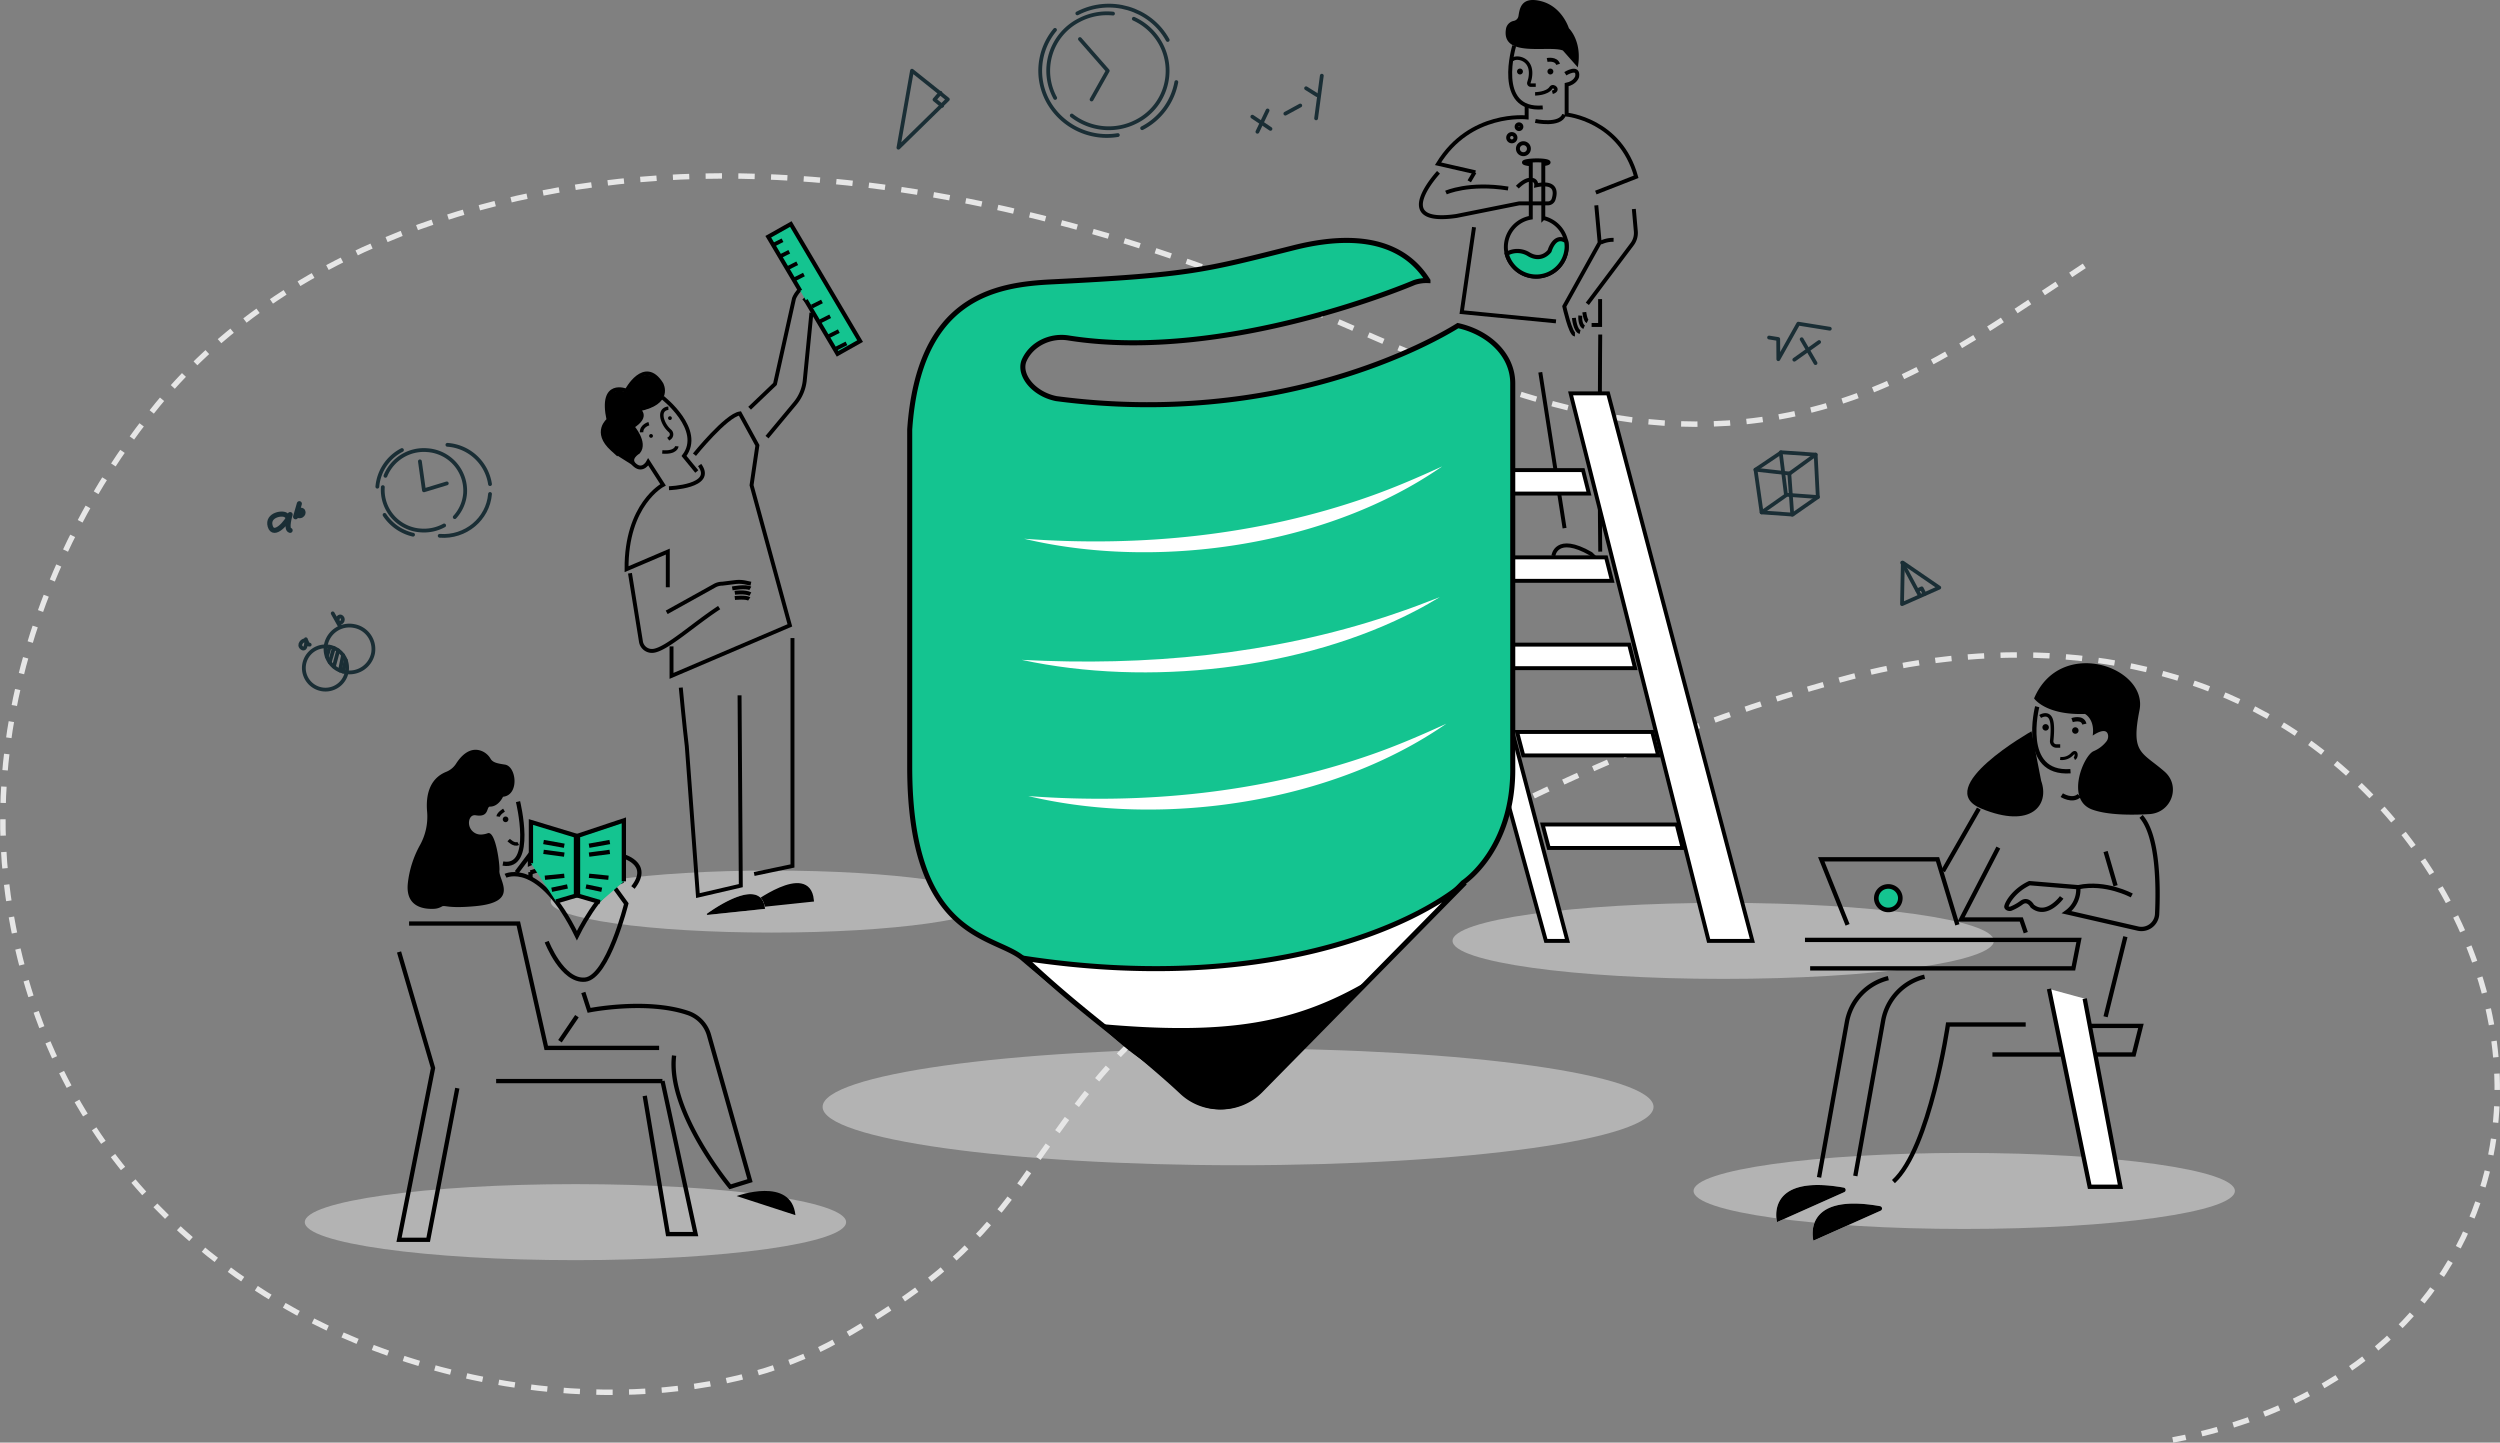 <?xml version="1.0" encoding="UTF-8"?> <svg xmlns="http://www.w3.org/2000/svg" xmlns:xlink="http://www.w3.org/1999/xlink" width="1150.924" height="664.132" viewBox="0 0 1150.924 664.132"><rect x="0" y="0" width="1150.924" height="664.132" fill="#808080" stroke="none"/><defs><clipPath id="clip-path"><rect id="Rectangle_2627" data-name="Rectangle 2627" width="382.529" height="53.727" fill="none"></rect></clipPath><clipPath id="clip-path-2"><rect id="Rectangle_2628" data-name="Rectangle 2628" width="203.359" height="28.562" fill="none"></rect></clipPath><clipPath id="clip-path-3"><rect id="Rectangle_2629" data-name="Rectangle 2629" width="249.199" height="35" fill="none"></rect></clipPath><clipPath id="clip-path-4"><rect id="Rectangle_2630" data-name="Rectangle 2630" width="249.198" height="35" fill="none"></rect></clipPath><clipPath id="clip-path-5"><rect id="Rectangle_2631" data-name="Rectangle 2631" width="249.196" height="35" fill="none"></rect></clipPath></defs><g id="Group_461" data-name="Group 461" transform="translate(-1.762 -0.689)"><g id="Group_475" data-name="Group 475" transform="translate(0.966 0.689)"><g id="Group_457" data-name="Group 457" transform="translate(2.11 80.998)"><g id="Group_477" data-name="Group 477" transform="translate(0 0)"><g id="Group_440" data-name="Group 440"><g id="Group_439" data-name="Group 439"><g id="Group_478" data-name="Group 478"><path id="Path_1203" data-name="Path 1203" d="M962.372,155.1c-46.591,30.616-85.247,59.775-140.821,69.585-83.686,14.773-152.4-23.025-225.224-53.532-78.305-32.8-165.817-55.817-251.934-57.378-100.151-1.815-206.4,29.057-268.922,105.093C25.237,279.964-4.817,364.08,6.525,444.977,36.407,658.1,279.85,711.912,389.38,649.063c35.139-20.163,59.088-37.555,83.991-72.483,21.464-30.1,40.693-59.95,70.521-80.626,31.977-22.165,64.735-43.022,98.382-62.094,66-37.407,135.462-68.071,207.709-88.169,65.754-18.292,140.943-16.77,202.143,19.778,69.4,41.447,121.391,133.406,91.95,219.256-22.527,65.69-80.255,99.589-140.972,110.877" transform="translate(-4.137 -113.702)" fill="none" stroke="#e6e6e6" stroke-width="2.511" stroke-dasharray="7.532 7.532"></path></g></g></g><g id="Group_443" data-name="Group 443" transform="translate(377.394 401.714)" opacity="0.5"><g id="Group_442" data-name="Group 442"><g id="Group_441" data-name="Group 441" clip-path="url(#clip-path)"><path id="Path_1204" data-name="Path 1204" d="M484.193,699.987c0,14.836,85.633,26.863,191.266,26.863s191.265-12.027,191.265-26.863-85.633-26.863-191.265-26.863-191.266,12.026-191.266,26.863" transform="translate(-484.193 -673.124)" fill="#e6e6e6"></path></g></g></g><g id="Group_446" data-name="Group 446" transform="translate(252.191 319.769)" opacity="0.5"><g id="Group_445" data-name="Group 445"><g id="Group_444" data-name="Group 444" clip-path="url(#clip-path-2)"><path id="Path_1205" data-name="Path 1205" d="M329.085,573.291c0,7.887,45.524,14.281,101.679,14.281s101.68-6.394,101.68-14.281S486.92,559.01,430.764,559.01,329.085,565.4,329.085,573.291" transform="translate(-329.085 -559.009)" fill="#e6e6e6"></path></g></g></g><g id="Group_449" data-name="Group 449" transform="translate(139.007 464.142)" opacity="0.5"><g id="Group_448" data-name="Group 448"><g id="Group_447" data-name="Group 447" clip-path="url(#clip-path-3)"><path id="Path_1206" data-name="Path 1206" d="M193.036,777.561c0,9.665,55.785,17.5,124.6,17.5s124.6-7.835,124.6-17.5-55.785-17.5-124.6-17.5-124.6,7.835-124.6,17.5" transform="translate(-193.036 -760.061)" fill="#e6e6e6"></path></g></g></g><g id="Group_452" data-name="Group 452" transform="translate(778.358 449.773)" opacity="0.5"><g id="Group_451" data-name="Group 451"><g id="Group_450" data-name="Group 450" clip-path="url(#clip-path-4)"><path id="Path_1207" data-name="Path 1207" d="M995.319,757.551c0,9.665,55.786,17.5,124.6,17.5s124.6-7.835,124.6-17.5-55.785-17.5-124.6-17.5-124.6,7.835-124.6,17.5" transform="translate(-995.319 -740.051)" fill="#e6e6e6"></path></g></g></g><g id="Group_455" data-name="Group 455" transform="translate(667.396 334.651)" opacity="0.5"><g id="Group_454" data-name="Group 454"><g id="Group_453" data-name="Group 453" clip-path="url(#clip-path-5)"><path id="Path_1208" data-name="Path 1208" d="M861.682,597.233c0,9.665,55.785,17.5,124.6,17.5s124.6-7.835,124.6-17.5-55.785-17.5-124.6-17.5-124.6,7.835-124.6,17.5" transform="translate(-861.682 -579.733)" fill="#e6e6e6"></path></g></g></g></g></g><path id="Path_1209" data-name="Path 1209" d="M891.652,430.8l.393,1.422h-.393Z" transform="translate(-207.301 -122.099)" fill="none" stroke="#000" stroke-width="0.699"></path><path id="Path_1210" data-name="Path 1210" d="M975.187,302.289l.093.344v-.344Z" transform="translate(-226.639 -85.869)" fill="#fff"></path><path id="Path_1211" data-name="Path 1211" d="M975.28,302.289v.344l-.093-.344Z" transform="translate(-226.639 -85.869)" fill="none" stroke="#000" stroke-width="0.904"></path><path id="Path_1212" data-name="Path 1212" d="M988.647,364.991l-.672-2.557Z" transform="translate(-229.581 -102.825)" fill="#fff"></path><line id="Line_40" data-name="Line 40" x1="0.672" y1="2.558" transform="translate(758.394 259.609)" fill="none" stroke="#000" stroke-width="0.904"></line><g id="Group_459" data-name="Group 459"><g id="Group_476" data-name="Group 476"><path id="Path_1213" data-name="Path 1213" d="M930.712,143.548a14.053,14.053,0,0,1-27.637,3.2,13.28,13.28,0,0,1-.386-3.2A13.774,13.774,0,0,1,914.167,130.1V105.51c-1.856-.155-3.13-.477-3.13-.846,0-.522,2.876-.945,6.005-.945s5.324.423,5.324.945c0,.322-.965.606-2.436.775v24.8a13.84,13.84,0,0,1,10.524,10.713A13.091,13.091,0,0,1,930.712,143.548Z" transform="translate(-208.647 -29.889)" fill="none" stroke="#000" stroke-width="1.808"></path><path id="Path_1214" data-name="Path 1214" d="M907.632,30.224s-9.178,30.2,13.112,28.4" transform="translate(-209.728 -9.17)" fill="none" stroke="#000" stroke-width="1.808"></path><path id="Path_1215" data-name="Path 1215" d="M902.476,68.951v5.18s-26.042-2.824-40.794,21.352l17.193,3.935" transform="translate(-198.855 -20.088)" fill="none" stroke="#000" stroke-width="1.808"></path><path id="Path_1216" data-name="Path 1216" d="M858.769,111.379s-22.924,24.648,8.279,20.091l28.868-5.8H909.16a2.69,2.69,0,0,0,2.571-1.833c.977-3,1.577-8.437-7.963-6.453,0,0,.377-3.073-3.334-2.526-2.6.383-5.368,3.355-5.368,3.355" transform="translate(-195.727 -32.049)" fill="none" stroke="#000" stroke-width="1.808"></path><path id="Path_1217" data-name="Path 1217" d="M866.874,123.26s10.533-4.763,28.615-1.863" transform="translate(-200.391 -34.609)" fill="none" stroke="#000" stroke-width="1.808"></path><line id="Line_41" data-name="Line 41" y1="4.143" x2="2.441" transform="translate(677.196 79.33)" fill="none" stroke="#000" stroke-width="1.808"></line><path id="Path_1218" data-name="Path 1218" d="M938.081,47.627s6.3-3.943,5.435,1.344c0,0-.774,2.836-4.833,3.684v13.77s24.716,2.318,31.985,28.653l-18.556,7.25" transform="translate(-216.651 -13.678)" fill="none" stroke="#000" stroke-width="1.808"></path><path id="Path_1219" data-name="Path 1219" d="M928.633,24.151c-6.543-2.527-28.64,3.646-26.171-10.108a4.523,4.523,0,0,1,3.5-3.511,2.691,2.691,0,0,0,2.22-2.247c.525-3.071,1.049-9.34,10.62-6.781s12.588,12.411,12.588,12.411,6.321,6,4.092,17.977" transform="translate(-208.33 -0.905)"></path><path id="Path_1220" data-name="Path 1220" d="M928.255,39.307s4.155-.842,5.028,2.015" transform="translate(-215.2 -11.698)" fill="none" stroke="#000" stroke-width="1.808"></path><path id="Path_1221" data-name="Path 1221" d="M906.983,39.457c0-2.431,10.407-2.233,8.3,8.207l-.513,1.784a.919.919,0,0,0,.9,1.161h2.262" transform="translate(-210.124 -11.413)" fill="none" stroke="#000" stroke-width="1.598"></path><path id="Path_1222" data-name="Path 1222" d="M929.078,46.355a.954.954,0,1,0,.954-.931.943.943,0,0,0-.954.931" transform="translate(-215.479 -13.455)"></path><path id="Path_1223" data-name="Path 1223" d="M929.078,46.355a.954.954,0,1,0,.954-.931A.943.943,0,0,0,929.078,46.355Z" transform="translate(-215.479 -13.455)" fill="none" stroke="#000" stroke-width="0.799"></path><path id="Path_1224" data-name="Path 1224" d="M910.872,46.355a.954.954,0,1,0,.954-.931.943.943,0,0,0-.954.931" transform="translate(-211.276 -13.455)"></path><path id="Path_1225" data-name="Path 1225" d="M910.872,46.355a.954.954,0,1,0,.954-.931A.943.943,0,0,0,910.872,46.355Z" transform="translate(-211.276 -13.455)" fill="none" stroke="#000" stroke-width="0.799"></path><path id="Path_1226" data-name="Path 1226" d="M920.877,59.792s5.5,0,7.313-2.8c1.01-1.562,4.184,1.1.631,2.084" transform="translate(-213.368 -16.582)" fill="none" stroke="#000" stroke-width="1.598"></path><path id="Path_1227" data-name="Path 1227" d="M952.815,132.528l1.56,17.2-16.294,29.325s2.887,12.971,4.909,12.971" transform="translate(-217.139 -38.011)" fill="none" stroke="#000" stroke-width="1.808"></path><path id="Path_1228" data-name="Path 1228" d="M944.348,204.719s.543,5.961,2.851,6.491" transform="translate(-218.977 -58.363)" fill="none" stroke="#000" stroke-width="1.808"></path><path id="Path_1229" data-name="Path 1229" d="M948.211,203.243s-.407,4.372,1.765,5.3" transform="translate(-219.893 -57.947)" fill="none" stroke="#000" stroke-width="1.808"></path><path id="Path_1230" data-name="Path 1230" d="M950.62,201.03s.407,3.709,1.493,4.239" transform="translate(-220.465 -57.323)" fill="none" stroke="#000" stroke-width="1.808"></path><path id="Path_1231" data-name="Path 1231" d="M973.045,134.9l.911,10.272a8.648,8.648,0,0,1-1.713,5.965l-20.608,27.418" transform="translate(-220.08 -38.679)" fill="none" stroke="#000" stroke-width="1.808"></path><path id="Path_1232" data-name="Path 1232" d="M960.222,155.966a13.346,13.346,0,0,1,5.968-1.313" transform="translate(-222.55 -44.248)" fill="none" stroke="#000" stroke-width="1.808"></path><path id="Path_1233" data-name="Path 1233" d="M930.85,157.786a14.053,14.053,0,0,1-27.637,3.2,9.878,9.878,0,0,1,10.232.251c5.927,3.491,9.5-1.554,9.5-1.554s2.322-8.208,7.644-4.49a13.1,13.1,0,0,1,.257,2.6" transform="translate(-208.779 -44.127)" fill="#14c490"></path><path id="Path_1234" data-name="Path 1234" d="M930.85,157.786a14.053,14.053,0,0,1-27.637,3.2,9.878,9.878,0,0,1,10.232.251c5.927,3.491,9.5-1.554,9.5-1.554s2.322-8.208,7.644-4.49A13.1,13.1,0,0,1,930.85,157.786Z" transform="translate(-208.779 -44.127)" fill="none" stroke="#000" stroke-width="1.928"></path><path id="Path_1235" data-name="Path 1235" d="M910.763,95.189a2.528,2.528,0,1,0,2.528-2.467A2.5,2.5,0,0,0,910.763,95.189Z" transform="translate(-211.163 -26.789)" fill="none" stroke="#000" stroke-width="1.808"></path><path id="Path_1236" data-name="Path 1236" d="M904.992,88.485a1.679,1.679,0,1,0,1.679-1.638A1.658,1.658,0,0,0,904.992,88.485Z" transform="translate(-209.878 -25.133)" fill="none" stroke="#000" stroke-width="1.808"></path><path id="Path_1237" data-name="Path 1237" d="M910.084,81.675a1.1,1.1,0,1,0,1.1-1.07A1.083,1.083,0,0,0,910.084,81.675Z" transform="translate(-211.086 -23.373)" fill="none" stroke="#000" stroke-width="1.808"></path><path id="Path_1238" data-name="Path 1238" d="M920.877,77.309s11.4,2.446,13.261-2.948" transform="translate(-213.262 -21.613)" fill="none" stroke="#000" stroke-width="1.808"></path><line id="Line_42" data-name="Line 42" x1="11.174" y1="71.754" transform="translate(709.897 171.387)" fill="#fff"></line><line id="Line_43" data-name="Line 43" x1="11.174" y1="71.754" transform="translate(709.897 171.387)" fill="none" stroke="#000" stroke-width="1.808"></line><path id="Path_1239" data-name="Path 1239" d="M919.131,189.91l-43.378-4.239,5.649-39.121" transform="translate(-202.011 -41.964)" fill="none" stroke="#000" stroke-width="1.808"></path><path id="Path_1240" data-name="Path 1240" d="M958.819,192.653v11.91h-3.91" transform="translate(-221.384 -54.961)" fill="none" stroke="#000" stroke-width="1.808"></path><path id="Path_1241" data-name="Path 1241" d="M960.141,215.381s-.508,57.109,0,99.94" transform="translate(-222.648 -61.368)" fill="none" stroke="#000" stroke-width="1.808"></path><path id="Path_1242" data-name="Path 1242" d="M931.45,355.352s1.19-10.129,17.263-.936l1.955,1.886H931.45" transform="translate(-215.525 -99.477)" fill="none" stroke="#000" stroke-width="1.808"></path><path id="Path_1243" data-name="Path 1243" d="M914.017,505.15H904.1l-23.418-85.37-.392-1.422L869.649,379.6l-1.111-4.057L847.6,299.224,834.947,253.1h12.634l9.307,35.323,2.848,10.8,7.75,29.383,2.848,10.8,7.737,29.376,2.854,10.809,7.744,29.376,2.847,10.809,8.376,31.785,2.847,10.8Z" transform="translate(-191.622 -72.001)" fill="#fff"></path><path id="Path_1244" data-name="Path 1244" d="M914.017,505.15H904.1l-23.418-85.37-.392-1.422L869.649,379.6l-1.111-4.057L847.6,299.224,834.947,253.1h12.634l9.307,35.323,2.848,10.8,7.75,29.383,2.848,10.8,7.737,29.376,2.854,10.809,7.744,29.376,2.847,10.809,8.376,31.785,2.847,10.8Z" transform="translate(-191.622 -72.001)" fill="none" stroke="#000" stroke-width="1.808"></path><path id="Path_1245" data-name="Path 1245" d="M945.036,369.054H882.014l-2.848-10.8h63.148Z" transform="translate(-202.125 -101.645)" fill="#fff"></path><path id="Path_1246" data-name="Path 1246" d="M945.036,369.054H882.014l-2.848-10.8h63.148Z" transform="translate(-202.125 -101.645)" fill="none" stroke="#000" stroke-width="1.808"></path><path id="Path_1247" data-name="Path 1247" d="M958.967,425.013H896.4L893.55,414.2h62.689Z" transform="translate(-205.43 -117.419)" fill="#fff"></path><path id="Path_1248" data-name="Path 1248" d="M958.967,425.013H896.4L893.55,414.2h62.689Z" transform="translate(-205.43 -117.419)" fill="none" stroke="#000" stroke-width="1.808"></path><path id="Path_1249" data-name="Path 1249" d="M972.9,480.975H910.8l-2.847-10.809h62.224Z" transform="translate(-208.74 -133.195)" fill="#fff"></path><path id="Path_1250" data-name="Path 1250" d="M972.9,480.975H910.8l-2.847-10.809h62.224Z" transform="translate(-208.74 -133.195)" fill="none" stroke="#000" stroke-width="1.808"></path><path id="Path_1251" data-name="Path 1251" d="M987.669,540.284H926.05l-2.847-10.8h61.738Z" transform="translate(-212.245 -149.917)" fill="#fff"></path><path id="Path_1252" data-name="Path 1252" d="M987.669,540.284H926.05l-2.847-10.8h61.738Z" transform="translate(-212.245 -149.917)" fill="none" stroke="#000" stroke-width="1.808"></path><path id="Path_1253" data-name="Path 1253" d="M1022.785,505.15h-20.132l-10.784-42.782-2.728-10.8-8.01-31.785L978.4,408.971,971,379.6l-2.728-10.809-7.4-29.376-2.721-10.8-7.412-29.383-2.721-10.8L939.106,253.1H956.35l9.307,35.323.094.344,10.5,39.842.672,2.558,20.511,77.806,1,3.8,10.226,38.8,2.408,9.134Z" transform="translate(-215.25 -72.001)" fill="#fff"></path><path id="Path_1254" data-name="Path 1254" d="M1022.785,505.15h-20.132l-10.784-42.782-2.728-10.8-8.01-31.785L978.4,408.971,971,379.6l-2.728-10.809-7.4-29.376-2.721-10.8-7.412-29.383-2.721-10.8L939.106,253.1H956.35l9.307,35.323.094.344,10.5,39.842.672,2.558,20.511,77.806,1,3.8,10.226,38.8,2.408,9.134Z" transform="translate(-215.25 -72.001)" fill="none" stroke="#000" stroke-width="1.808"></path><path id="Path_1255" data-name="Path 1255" d="M931.1,313.092H867.612l-2.848-10.8h63.614Z" transform="translate(-198.816 -85.869)" fill="#fff"></path><path id="Path_1256" data-name="Path 1256" d="M931.1,313.092H867.612l-2.848-10.8h63.614Z" transform="translate(-198.816 -85.869)" fill="none" stroke="#000" stroke-width="1.808"></path><path id="Path_1257" data-name="Path 1257" d="M816.514,220.869V397.339c.531,38.222-22.861,53.384-22.861,53.384l-4.09,4.174-24.5,24.9-65.625,66.677a25.243,25.243,0,0,1-35.114.684c-17.112-16.13-54.279-45.2-73.342-61.582-12.988-11.172-52.089-8.333-52.089-88.234V242.127c4.192-61.032,39.323-66.727,65.47-68.012,63.589-3.139,70.417-5.427,111.468-15.747,37.287-9.367,53.852,2.706,61.637,15.162a17.407,17.407,0,0,0-6.3.9s-86.365,37.087-159.279,25.5c-8.265-1.3-16.753,2.706-20.209,10.137a7.645,7.645,0,0,0-.7,3.256c0,5.978,6.382,12.741,15.384,14.544,103.34,13.642,173.6-26.6,184.9-33.614,13.57,2.956,25.257,13.025,25.257,26.617" transform="translate(-119.295 -44.356)" fill="#14c490"></path><path id="Path_1258" data-name="Path 1258" d="M816.514,220.869V397.339c.531,38.222-22.861,53.384-22.861,53.384l-4.09,4.174-24.5,24.9-65.625,66.677a25.243,25.243,0,0,1-35.114.684c-17.112-16.13-54.279-45.2-73.342-61.582-12.988-11.172-52.089-8.333-52.089-88.234V242.127c4.192-61.032,39.323-66.727,65.47-68.012,63.589-3.139,70.417-5.427,111.468-15.747,37.287-9.367,53.852,2.706,61.637,15.162a17.407,17.407,0,0,0-6.3.9s-86.365,37.087-159.279,25.5c-8.265-1.3-16.753,2.706-20.209,10.137a7.645,7.645,0,0,0-.7,3.256c0,5.978,6.382,12.741,15.384,14.544,103.34,13.642,173.6-26.6,184.9-33.614C804.827,197.208,816.514,207.278,816.514,220.869Z" transform="translate(-119.295 -44.356)" fill="none" stroke="#000" stroke-width="2.325"></path><path id="Path_1259" data-name="Path 1259" d="M812.338,566.812l-28.585,29.065-65.628,66.685a25.242,25.242,0,0,1-35.118.681c-17.112-16.126-44.505-34.267-73.341-61.59,110.289,16.762,179.4-14.935,202.672-34.841" transform="translate(-137.136 -160.441)" fill="#fff"></path><path id="Path_1260" data-name="Path 1260" d="M812.338,566.812l-28.585,29.065-65.628,66.685a25.242,25.242,0,0,1-35.118.681c-17.112-16.126-44.505-34.267-73.341-61.59C719.955,618.414,789.062,586.717,812.338,566.812Z" transform="translate(-137.136 -160.441)" fill="none" stroke="#000" stroke-width="2.325"></path><path id="Path_1261" data-name="Path 1261" d="M780.14,629.85l-49.683,50.483a25.242,25.242,0,0,1-35.118.681c-17.112-16.126-16.376-10.089-38.987-31.472,59.892,5.508,90.873-.526,123.788-19.691" transform="translate(-149.754 -178.213)"></path><path id="Path_1262" data-name="Path 1262" d="M612.112,498.189c53.32,3.985,107.758-1.492,158.192-19.164,11.717-4.085,23-8.957,34.3-14.146a192.269,192.269,0,0,1-21.338,12.779c-49.792,25.779-116.415,33.577-171.152,20.53" transform="translate(-137.967 -131.705)" fill="#fff"></path><path id="Path_1263" data-name="Path 1263" d="M608.244,412.6c57.06,3.016,115.157-2.306,169.377-20.437,5.813-1.911,11.645-4,17.343-6.241,1.92-.732,3.831-1.489,5.769-2.2-3.47,2.048-7.131,4.232-10.737,6.067-52.219,27.4-124.047,35.323-181.753,22.813" transform="translate(-137.101 -108.826)" fill="#fff"></path><path id="Path_1264" data-name="Path 1264" d="M609.671,333.219c53.32,3.985,107.758-1.492,158.192-19.164,11.717-4.086,23-8.957,34.3-14.146a192.274,192.274,0,0,1-21.337,12.779c-49.792,25.779-116.415,33.577-171.152,20.53" transform="translate(-137.42 -85.198)" fill="#fff"></path><path id="Path_1265" data-name="Path 1265" d="M1076.678,603.484h126.153l-2.579,13.107H1079.059" transform="translate(-244.928 -170.78)" fill="none" stroke="#000" stroke-width="1.989"></path><path id="Path_1266" data-name="Path 1266" d="M1152.316,581.978l-9.134-30.178h-53.527l12.116,30.178" transform="translate(-250.404 -156.21)" fill="none" stroke="#000" stroke-width="1.989"></path><path id="Path_1267" data-name="Path 1267" d="M1124.938,574.613a5.541,5.541,0,1,0,5.539-5.405,5.473,5.473,0,0,0-5.539,5.405" transform="translate(-260.38 -161.117)" fill="#14c490"></path><path id="Path_1666" data-name="Path 1666" d="M5.511,0a5.527,5.527,0,0,1,5.557,5.43,5.417,5.417,0,0,1-5.511,5.384A5.527,5.527,0,0,1,0,5.384,5.417,5.417,0,0,1,5.511,0Z" transform="translate(863.788 409.046) rotate(-9.217)" fill="none" stroke="#000" stroke-width="2.121"></path><path id="Path_1268" data-name="Path 1268" d="M1209.813,453.967s-8.044,31.369,15.33,29.7" transform="translate(-271.151 -128.629)" fill="none" stroke="#000" stroke-width="1.989"></path><path id="Path_1269" data-name="Path 1269" d="M1208.341,442.3s5.211,7.8,23.427,7.154c0,0,4.665,2.385,3.555,9.972,0,0,6.24-4.5,7.061-.3a3.783,3.783,0,0,1-.8,3.057,14.719,14.719,0,0,1-5.82,4.4c-4.666,1.952-13.107,22.329-.667,26.882,7.08,2.591,18.116,2.584,26.313,2.1,10.143-.6,14.593-12.785,7.1-19.479q-.152-.137-.308-.271c-10.441-9.012-15.328-8.144-11.33-28.089S1220.458,413.684,1208.341,442.3Z" transform="translate(-271.116 -120.772)"></path><path id="Path_1270" data-name="Path 1270" d="M1207.38,470.084s-46.218,26.063-23.113,35.6,31.546-1.734,27.547-12.79" transform="translate(-271.331 -133.431)"></path><path id="Path_1271" data-name="Path 1271" d="M1212.129,459.952s3.6-2.291,5.009,1.222c.943,2.352.624,7.1.309,9.984a2.178,2.178,0,0,0,2.2,2.389h1.72" transform="translate(-272.116 -130.109)" fill="none" stroke="#000" stroke-width="1.598"></path><path id="Path_1272" data-name="Path 1272" d="M1232.126,462.422s4.853-1.68,5.636,1.833" transform="translate(-277.398 -130.899)" fill="none" stroke="#000" stroke-width="1.989"></path><path id="Path_1273" data-name="Path 1273" d="M1213.554,466.6a1.488,1.488,0,1,0,1.487-1.451,1.47,1.47,0,0,0-1.487,1.451" transform="translate(-272.493 -131.782)"></path><path id="Path_1274" data-name="Path 1274" d="M1232.126,468.625a1.488,1.488,0,1,0,1.487-1.451,1.47,1.47,0,0,0-1.487,1.451" transform="translate(-277.398 -132.352)"></path><path id="Path_1275" data-name="Path 1275" d="M1224.68,486.08a6.576,6.576,0,0,0,5.448-1.924c2.142-2.4,2.437,1.33,1.057,1.963" transform="translate(-275.431 -136.915)" fill="none" stroke="#000" stroke-width="1.414"></path><path id="Path_1276" data-name="Path 1276" d="M1225.67,510.682s4.847,3.1,8.029.205" transform="translate(-275.693 -144.618)" fill="none" stroke="#000" stroke-width="1.989"></path><line id="Line_44" data-name="Line 44" x1="16.487" y2="28.797" transform="translate(895.302 372.255)" fill="none" stroke="#000" stroke-width="1.989"></line><path id="Path_1277" data-name="Path 1277" d="M1191.951,544.286l-17.145,33.1h27.7l2.077,6.081" transform="translate(-271.183 -154.091)" fill="none" stroke="#000" stroke-width="1.989"></path><path id="Path_1278" data-name="Path 1278" d="M1216.473,561.6s-6.9,9.487-13.537,3.99c0,0-1.908-3.724-4.906-1.6a22.329,22.329,0,0,1-5.088,2.836c-.854.195-2.111-.32-1.908-1.153.542-2.223,4.016-7.565,10.63-10.638L1224.1,556.9a13.013,13.013,0,0,1-5.334,11.528l32.708,7.5a7.238,7.238,0,0,0,8.927-6.569c.6-12.69.52-36.089-7.378-45.051" transform="translate(-266.539 -148.457)" fill="none" stroke="#000" stroke-width="1.989"></path><path id="Path_1279" data-name="Path 1279" d="M1260.609,573.242s-11.958-6.512-24.627-3.807" transform="translate(-278.416 -160.995)" fill="none" stroke="#000" stroke-width="1.989"></path><line id="Line_45" data-name="Line 45" x2="4.596" y2="15.767" transform="translate(970.138 392.014)" fill="none" stroke="#000" stroke-width="1.989"></line><line id="Line_46" data-name="Line 46" x1="9.122" y2="36.882" transform="translate(970.138 431.208)" fill="none" stroke="#000" stroke-width="1.989"></line><path id="Path_1280" data-name="Path 1280" d="M1193.717,657.722h-35.795s-8.243,57.015-25.1,72.321" transform="translate(-260.353 -186.07)" fill="none" stroke="#000" stroke-width="1.989"></path><path id="Path_1281" data-name="Path 1281" d="M1226.653,658.628h23.992l-3.286,13.15h-65.076" transform="translate(-264.233 -186.326)" fill="none" stroke="#000" stroke-width="1.989"></path><path id="Path_1282" data-name="Path 1282" d="M1217.673,634.9l18.734,91.084h14.133l-16.433-86.594" transform="translate(-273.581 -179.636)" fill="#fff"></path><path id="Path_1283" data-name="Path 1283" d="M1217.673,634.9l18.734,91.084h14.133l-16.433-86.594" transform="translate(-273.581 -179.636)" fill="none" stroke="#000" stroke-width="1.989"></path><path id="Path_1284" data-name="Path 1284" d="M1116.985,773.717c-36.675-6.519-30.7,15.9-30.7,15.9l30.974-13.816a1.1,1.1,0,0,0-.272-2.089" transform="translate(-250.662 -218.436)" fill="#fff"></path><path id="Path_1285" data-name="Path 1285" d="M1116.985,773.717c-36.675-6.519-30.7,15.9-30.7,15.9l30.974-13.816A1.1,1.1,0,0,0,1116.985,773.717Z" transform="translate(-250.662 -218.436)"></path><path id="Path_1286" data-name="Path 1286" d="M1095.247,761.815c-36.675-6.519-30.7,15.9-30.7,15.9l30.974-13.816a1.1,1.1,0,0,0-.272-2.089" transform="translate(-245.664 -215.08)" fill="#fff"></path><path id="Path_1287" data-name="Path 1287" d="M1095.247,761.815c-36.675-6.519-30.7,15.9-30.7,15.9l30.974-13.816A1.1,1.1,0,0,0,1095.247,761.815Z" transform="translate(-245.664 -215.08)"></path><path id="Path_1288" data-name="Path 1288" d="M1143.355,627.082h0a25.449,25.449,0,0,0-19.056,20.072l-12.844,71.651" transform="translate(-256.536 -177.432)" fill="none" stroke="#000" stroke-width="1.989"></path><path id="Path_1289" data-name="Path 1289" d="M1121.68,628h0a25.451,25.451,0,0,0-19.056,20.072l-12.843,71.651" transform="translate(-251.552 -177.691)" fill="none" stroke="#000" stroke-width="1.989"></path><path id="Path_1290" data-name="Path 1290" d="M245.926,592.99h50.293l12.853,57.257h51.969" transform="translate(-56.807 -167.821)" fill="none" stroke="#000" stroke-width="1.977"></path><path id="Path_1291" data-name="Path 1291" d="M252,611.215l15.647,53.439L252,743.723h13.411l13.411-69.8" transform="translate(-67.494 -172.959)" fill="none" stroke="#000" stroke-width="1.977"></path><line id="Line_47" data-name="Line 47" x1="76.557" transform="translate(229.201 497.694)" fill="none" stroke="#000" stroke-width="1.977"></line><path id="Path_1292" data-name="Path 1292" d="M268.1,488.01c2.125-3.348,6.365-8.2,12.079-5.738A8.426,8.426,0,0,1,284,485.729c1.062,1.756,3.031,2.138,6.616,2.69,5.364.827,6.682,14.062-.9,14.8,0,0-2.011,4.573-5.98,4.54-1.835-.016-.146,5.066-6.552,4-1.812-.3-2.688,1.012-3.016,2.329a5.417,5.417,0,0,0,5.908,6.5,9.778,9.778,0,0,0,2.583-.565c3.671-1.377,5.686,14.564,5.412,17.162-.472,4.464,9.5,14.455-10.887,16.384-13.166,1.245-14.2-.635-15.6.173a7.787,7.787,0,0,1-3.42,1.059c-4.631.272-13.364-.639-12.272-11.636a46.821,46.821,0,0,1,5.688-17.832,26.928,26.928,0,0,0,3.191-15.353c-.554-6.448.516-14.869,8.814-18.244A9.6,9.6,0,0,0,268.1,488.01Z" transform="translate(-57.355 -136.419)"></path><path id="Path_1293" data-name="Path 1293" d="M310.2,514.835s7.618,31.157-6.952,28.5" transform="translate(-70.924 -145.788)" fill="none" stroke="#000" stroke-width="1.977"></path><path id="Path_1294" data-name="Path 1294" d="M306.756,539.45s2.456,2.619,4.368,1.578" transform="translate(-71.776 -152.728)" fill="none" stroke="#000" stroke-width="1.598"></path><path id="Path_1295" data-name="Path 1295" d="M303.166,520.308s-2.5,1.465-2.727,2.929" transform="translate(-70.334 -147.331)" fill="none" stroke="#000" stroke-width="1.598"></path><path id="Path_1296" data-name="Path 1296" d="M303.245,525.648a1.292,1.292,0,1,0,1.292-1.261,1.277,1.277,0,0,0-1.292,1.261" transform="translate(-70.983 -148.481)"></path><path id="Path_1297" data-name="Path 1297" d="M304.145,558.738s15.455-7.857,32.841,27.56c0,0,10.537-21.65,20.547-24.992V549.482s14.225,3.342,5.268,14.653" transform="translate(-70.61 -155.556)" fill="none" stroke="#000" stroke-width="1.977"></path><path id="Path_1298" data-name="Path 1298" d="M329.085,594.632s7.112,18.508,17.649,17.48S365.7,577.152,365.7,577.152l-5.749-7.94" transform="translate(-76.594 -161.118)" fill="none" stroke="#000" stroke-width="1.977"></path><path id="Path_1299" data-name="Path 1299" d="M350.341,637.186l2.666,8.226s26.238-5.257,45.373,1.174a15.06,15.06,0,0,1,9.778,10.121l18.918,67.107-9.134,2.827s-28.977-34.7-25.815-60.408" transform="translate(-81.002 -180.281)" fill="none" stroke="#000" stroke-width="1.977"></path><path id="Path_1300" data-name="Path 1300" d="M311.3,557.026l6.184-8.223v4.112s6.376-3,9.564-1.223-9.337,5.334-9.337,5.334" transform="translate(-72.71 -155.364)" fill="none" stroke="#000" stroke-width="1.977"></path><path id="Path_1301" data-name="Path 1301" d="M331.439,564.491l9.141-2.685V534.192L319.856,527.9v18.985" transform="translate(-74.637 -149.471)" fill="#14c490"></path><path id="Path_1302" data-name="Path 1302" d="M331.439,564.491l9.141-2.685V534.192L319.856,527.9v18.985" transform="translate(-74.637 -149.471)" fill="none" stroke="#000" stroke-width="1.977"></path><line id="Line_48" data-name="Line 48" y2="3.412" transform="translate(245.013 401.476)" fill="none" stroke="#000" stroke-width="1.977"></line><path id="Path_1303" data-name="Path 1303" d="M358.094,564.472l-10.076-2.96V533.9l21.1-7.04v28.07" transform="translate(-81.118 -149.178)" fill="#14c490"></path><path id="Path_1304" data-name="Path 1304" d="M358.094,564.472l-10.076-2.96V533.9l21.1-7.04v28.07" transform="translate(-81.118 -149.178)" fill="none" stroke="#000" stroke-width="1.977"></path><line id="Line_49" data-name="Line 49" x2="9.541" y2="1.714" transform="translate(251.022 387.634)" fill="none" stroke="#000" stroke-width="1.977"></line><line id="Line_50" data-name="Line 50" x2="9.541" y2="1.262" transform="translate(251.022 392.176)" fill="none" stroke="#000" stroke-width="1.977"></line><line id="Line_51" data-name="Line 51" y1="0.898" x2="8.938" transform="translate(251.647 403.182)" fill="none" stroke="#000" stroke-width="1.977"></line><line id="Line_52" data-name="Line 52" y1="1.526" x2="7.247" transform="translate(254.787 408.094)" fill="none" stroke="#000" stroke-width="1.977"></line><line id="Line_53" data-name="Line 53" x1="9.541" y2="1.714" transform="translate(271.984 387.634)" fill="none" stroke="#000" stroke-width="1.977"></line><line id="Line_54" data-name="Line 54" x1="9.541" y2="1.262" transform="translate(271.984 392.176)" fill="none" stroke="#000" stroke-width="1.977"></line><line id="Line_55" data-name="Line 55" x1="8.938" y1="0.898" transform="translate(271.977 403.182)" fill="none" stroke="#000" stroke-width="1.977"></line><line id="Line_56" data-name="Line 56" x1="7.247" y1="1.526" transform="translate(270.569 408.094)" fill="none" stroke="#000" stroke-width="1.977"></line><path id="Path_1305" data-name="Path 1305" d="M396.056,693.988,411.3,764.435H398.533L387.878,700.8" transform="translate(-90.268 -196.294)" fill="none" stroke="#000" stroke-width="1.977"></path><path id="Path_1306" data-name="Path 1306" d="M442.78,766.771s25.166-9.2,27.065,8.8Z" transform="translate(-102.856 -216.15)"></path><line id="Line_57" data-name="Line 57" x1="7.82" y2="11.517" transform="translate(258.58 467.83)" fill="none" stroke="#000" stroke-width="1.977"></line><path id="Path_1307" data-name="Path 1307" d="M398.644,255.727s19.1,14.844,9.9,26.926l5.868,7.164" transform="translate(-92.843 -72.742)" fill="none" stroke="#000" stroke-width="1.808"></path><path id="Path_1308" data-name="Path 1308" d="M378.778,368.422l5.053,31.5a5.121,5.121,0,0,0,5.834,4.2c6.215-.938,18.237-12.083,30.164-19.889" transform="translate(-87.958 -104.513)" fill="none" stroke="#000" stroke-width="1.808"></path><path id="Path_1309" data-name="Path 1309" d="M400.749,387.961l22.087-12.274a7.263,7.263,0,0,1,3.523-.91l5.9-.73a14.635,14.635,0,0,1,4.879.218l2.381.513" transform="translate(-93.033 -106.067)" fill="none" stroke="#000" stroke-width="1.808"></path><path id="Path_1310" data-name="Path 1310" d="M440.5,377.928s6.223-1.214,8.3,0" transform="translate(-102.591 -107.04)" fill="none" stroke="#000" stroke-width="1.808"></path><path id="Path_1311" data-name="Path 1311" d="M442.049,380.884s4.668-.709,7.157.607" transform="translate(-102.964 -107.972)" fill="none" stroke="#000" stroke-width="1.808"></path><path id="Path_1312" data-name="Path 1312" d="M442.049,384.224s5.186-.567,6.638.445" transform="translate(-102.971 -108.923)" fill="none" stroke="#000" stroke-width="1.808"></path><path id="Path_1313" data-name="Path 1313" d="M402.5,309.709s21.424-.712,14.12-10.69" transform="translate(-93.734 -84.947)" fill="none" stroke="#000" stroke-width="1.808"></path><path id="Path_1314" data-name="Path 1314" d="M413.931,284.941s14.553-18.055,20.909-19l8.061,14.729-2.69,18.32,17.633,64.527-54.476,23.257V373.216" transform="translate(-93.424 -75.62)" fill="none" stroke="#000" stroke-width="1.808"></path><path id="Path_1315" data-name="Path 1315" d="M450.474,240.107l11.686-11.166,8.764-39.436s2.191-5.74,7.79-6.69-3.31,7.915-3.31,7.915" transform="translate(-104.582 -52.167)" fill="none" stroke="#000" stroke-width="1.808"></path><path id="Path_1316" data-name="Path 1316" d="M481.51,201.424l-3.061,31.071a19.688,19.688,0,0,1-4.476,10.661L461.06,258.677" transform="translate(-107.159 -57.434)" fill="none" stroke="#000" stroke-width="1.808"></path><path id="Path_1317" data-name="Path 1317" d="M476.135,175.291l-14.74-24.912,10.384-5.85,31.891,53.9-10.383,5.85-14.612-24.7" transform="translate(-106.91 -41.394)" fill="#14c490"></path><path id="Path_1318" data-name="Path 1318" d="M476.135,175.291l-14.74-24.912,10.384-5.85,31.891,53.9-10.383,5.85-14.612-24.7" transform="translate(-106.91 -41.394)" fill="none" stroke="#000" stroke-width="1.928"></path><path id="Path_1319" data-name="Path 1319" d="M405.352,287.011s-.243,3.145-6.708,2.6" transform="translate(-92.956 -81.562)" fill="none" stroke="#000" stroke-width="1.598"></path><path id="Path_1320" data-name="Path 1320" d="M401.426,262.627s-3.832.045-2.84,4.654A11.507,11.507,0,0,0,402.2,273.1a2.12,2.12,0,0,1-.2,3.292l-.648.473" transform="translate(-92.932 -74.688)" fill="none" stroke="#000" stroke-width="1.598"></path><path id="Path_1321" data-name="Path 1321" d="M389.665,272.539s-3.48.932-3.356,3.965" transform="translate(-90.149 -77.482)" fill="none" stroke="#000" stroke-width="1.598"></path><path id="Path_1322" data-name="Path 1322" d="M402.187,268.607a.87.87,0,1,0,.87-.849.859.859,0,0,0-.87.849" transform="translate(-93.834 -76.134)"></path><path id="Path_1323" data-name="Path 1323" d="M390.871,280.018a.87.87,0,1,0,.87-.849.859.859,0,0,0-.87.849" transform="translate(-91.222 -79.351)"></path><path id="Path_1324" data-name="Path 1324" d="M369.982,277.816l-2.913-2.631c-8.748-7.9-1.718-13.461-1.718-13.461-4.062-18.617,8.285-13.459,8.285-13.459s8.247-15.56,16.038-3.089c0,0,4.991,8.79-10.834,11.759,0,0,5.415,2.825-2.553,7.856,0,0,6.409,7.32,2.814,11.663,0,0-5.234,3.064-1.57,6.128s6.106-1.532,6.106-1.532l6.8,10.554s-17.041,8.9-16.8,38.83l18.984-8.1v16.416" transform="translate(-84.392 -68.403)" fill="none" stroke="#000" stroke-width="1.808"></path><path id="Path_2129" data-name="Path 2129" d="M369.982,277.816l-2.913-2.631c-8.748-7.9-1.718-13.461-1.718-13.461-4.062-18.617,8.285-13.459,8.285-13.459s8.247-15.56,16.038-3.089c0,0,4.991,8.79-10.834,11.759,0,0,5.415,2.825-2.553,7.856,0,0,6.409,7.32,2.814,11.663,0,0-5.234,3.064-1.57,6.128" transform="translate(-84.392 -67.719)"></path><line id="Line_58" data-name="Line 58" y1="2.355" x2="4.66" transform="translate(356.386 110.597)" fill="none" stroke="#000" stroke-width="1.808"></line><line id="Line_59" data-name="Line 59" y1="2.355" x2="4.66" transform="translate(359.492 115.899)" fill="none" stroke="#000" stroke-width="1.808"></line><line id="Line_60" data-name="Line 60" y1="2.355" x2="4.66" transform="translate(363.15 121.2)" fill="none" stroke="#000" stroke-width="1.808"></line><line id="Line_61" data-name="Line 61" y1="2.355" x2="4.66" transform="translate(366.242 126.391)" fill="none" stroke="#000" stroke-width="1.808"></line><line id="Line_62" data-name="Line 62" y1="2.355" x2="4.66" transform="translate(374.547 138.774)" fill="none" stroke="#000" stroke-width="1.808"></line><line id="Line_63" data-name="Line 63" y1="2.355" x2="4.66" transform="translate(378.333 145.606)" fill="none" stroke="#000" stroke-width="1.808"></line><line id="Line_64" data-name="Line 64" y1="2.355" x2="4.66" transform="translate(382.304 152.438)" fill="none" stroke="#000" stroke-width="1.808"></line><line id="Line_65" data-name="Line 65" y1="2.355" x2="4.66" transform="translate(385.82 158.08)" fill="none" stroke="#000" stroke-width="1.808"></line><path id="Path_1325" data-name="Path 1325" d="M436.423,445.286l.57,87.612-19.746,4.588-5.114-68.763c-1.046-8.426-2.773-26.99-2.773-26.99" transform="translate(-95.159 -125.18)" fill="none" stroke="#000" stroke-width="1.808"></path><path id="Path_1326" data-name="Path 1326" d="M451.775,578.02s25.876-19.7,27.7-2.924Z" transform="translate(-104.916 -160.869)"></path><path id="Path_1327" data-name="Path 1327" d="M451.775,578.02s25.876-19.7,27.7-2.924Z" transform="translate(-104.916 -160.869)" fill="none" stroke="#000" stroke-width="1.808"></path><path id="Path_1328" data-name="Path 1328" d="M425.084,583.1c4.8-3.431,25.078-16.963,26.683-2.182l-26.436,2.791a.339.339,0,0,1-.246-.61" transform="translate(-98.754 -162.509)" fill="#fff"></path><path id="Path_1329" data-name="Path 1329" d="M425.084,583.1c4.8-3.431,25.078-16.963,26.683-2.182l-26.436,2.791A.339.339,0,0,1,425.084,583.1Z" transform="translate(-98.754 -162.509)"></path><path id="Path_1330" data-name="Path 1330" d="M471.07,409.955V514.882l-17.633,3.705" transform="translate(-105.443 -116.221)" fill="none" stroke="#000" stroke-width="1.808"></path><path id="Path_1332" data-name="Path 1332" d="M1060.083,174.29l4.2.674.062,9.307,9.192-16.365,14.506,2.329" transform="translate(-244.858 -18.9)" fill="none" stroke="#1a2e35" stroke-linecap="round" stroke-linejoin="round" stroke-width="1.747"></path><line id="Line_66" data-name="Line 66" x2="6.383" y2="10.99" transform="translate(830.226 156.173)" fill="none" stroke="#1a2e35" stroke-linecap="round" stroke-linejoin="round" stroke-width="1.747"></line><line id="Line_67" data-name="Line 67" x1="11.419" y2="8.132" transform="translate(826.84 157.46)" fill="none" stroke="#1a2e35" stroke-linecap="round" stroke-linejoin="round" stroke-width="1.747"></line><path id="Path_1333" data-name="Path 1333" d="M178.814,331.191c-1.341-1.667-9.066-.481-7.5,4.867s7.959-1.783,9.176-5.348c0,0-2.131,6.817,0,7.271" transform="translate(-46.127 -93.819)" fill="none" stroke="#1a2e35" stroke-linecap="round" stroke-linejoin="round" stroke-width="2.341"></path><path id="Path_1334" data-name="Path 1334" d="M189.007,323.824l-1.727,6.03s.863-3.015,2.375-3.015c1.863,0,1.188,3.089-1.188,2.408" transform="translate(-50.399 -91.94)" fill="none" stroke="#1a2e35" stroke-linecap="round" stroke-linejoin="round" stroke-width="2.341"></path><path id="Path_1335" data-name="Path 1335" d="M539.615,81.678l6.24-35.45L562.362,59.42Z" transform="translate(-125.21 -13.682)" fill="none" stroke="#1a2e35" stroke-linecap="round" stroke-linejoin="round" stroke-width="1.747"></path><path id="Path_1336" data-name="Path 1336" d="M565.123,66.4l-3.5-2.867,2.738-3.155" transform="translate(-130.616 -17.67)" fill="none" stroke="#1a2e35" stroke-linecap="round" stroke-linejoin="round" stroke-width="1.747"></path><path id="Path_1337" data-name="Path 1337" d="M212.353,425.005a9.956,9.956,0,1,1-9.953-9.712A9.834,9.834,0,0,1,212.353,425.005Z" transform="translate(-51.764 -117.726)" fill="none" stroke="#1a2e35" stroke-linecap="round" stroke-linejoin="round" stroke-width="1.747"></path><path id="Path_1667" data-name="Path 1667" d="M10.73,0A11.038,11.038,0,0,1,21.566,11.084a10.782,10.782,0,0,1-10.73,10.978A11.038,11.038,0,0,1,0,10.978,10.782,10.782,0,0,1,10.73,0Z" transform="matrix(0.189, -0.982, 0.982, 0.189, 148.809, 307.281)" fill="none" stroke="#1a2e35" stroke-linecap="round" stroke-width="1.747"></path><line id="Line_68" data-name="Line 68" x1="1.347" y2="4.569" transform="translate(151.249 297.756)" fill="none" stroke="#1a2e35" stroke-linecap="round" stroke-linejoin="round" stroke-width="1.747"></line><line id="Line_69" data-name="Line 69" x1="1.908" y2="6.577" transform="translate(152.596 298.327)" fill="none" stroke="#1a2e35" stroke-linecap="round" stroke-linejoin="round" stroke-width="1.747"></line><line id="Line_70" data-name="Line 70" x1="1.993" y2="7.437" transform="translate(154.503 299.43)" fill="none" stroke="#1a2e35" stroke-linecap="round" stroke-linejoin="round" stroke-width="1.747"></line><line id="Line_71" data-name="Line 71" x1="1.422" y2="7.055" transform="translate(157.298 301.616)" fill="none" stroke="#1a2e35" stroke-linecap="round" stroke-linejoin="round" stroke-width="1.747"></line><line id="Line_72" data-name="Line 72" x1="1.256" y2="5.246" transform="translate(158.72 303.915)" fill="none" stroke="#1a2e35" stroke-linecap="round" stroke-linejoin="round" stroke-width="1.747"></line><path id="Path_1338" data-name="Path 1338" d="M192.3,411.277c-.871-.264-3.251,1.945-1.4,3.428s2.315-2.469,1.865-3.984c0,0,.929,2.852,1.777,2.513" transform="translate(-51.174 -116.437)" fill="none" stroke="#1a2e35" stroke-linecap="round" stroke-linejoin="round" stroke-width="1.747"></path><path id="Path_1339" data-name="Path 1339" d="M210.5,394.132l3.166,5.661s-1.583-2.831-.467-3.891c1.375-1.306,3.152,1.448.9,2.609" transform="translate(-56.532 -111.761)" fill="none" stroke="#1a2e35" stroke-linecap="round" stroke-linejoin="round" stroke-width="1.747"></path><line id="Line_73" data-name="Line 73" x2="8.352" y2="5.621" transform="translate(577.331 53.71)" fill="none" stroke="#1a2e35" stroke-linecap="round" stroke-linejoin="round" stroke-width="1.747"></line><line id="Line_74" data-name="Line 74" x1="4.685" y2="9.813" transform="translate(579.669 50.85)" fill="none" stroke="#1a2e35" stroke-linecap="round" stroke-linejoin="round" stroke-width="1.747"></line><line id="Line_75" data-name="Line 75" y1="3.745" x2="6.865" transform="translate(592.529 48.572)" fill="none" stroke="#1a2e35" stroke-linecap="round" stroke-linejoin="round" stroke-width="1.747"></line><line id="Line_76" data-name="Line 76" x2="5.038" y2="3.155" transform="translate(602.082 40.631)" fill="none" stroke="#1a2e35" stroke-linecap="round" stroke-linejoin="round" stroke-width="1.747"></line><line id="Line_77" data-name="Line 77" x1="2.623" y2="19.64" transform="translate(606.697 34.846)" fill="none" stroke="#1a2e35" stroke-linecap="round" stroke-linejoin="round" stroke-width="1.747"></line><path id="Path_1340" data-name="Path 1340" d="M1051.937,298.87l11.918-8,15.783,1.079.987,19.522-11.586,8.083-14.3-1.016Z" transform="translate(-242.96 -82.649)" fill="none" stroke="#1a2e35" stroke-linecap="round" stroke-linejoin="round" stroke-width="1.747"></path><path id="Path_1341" data-name="Path 1341" d="M1055.75,326.216l11.537-8.107,14.344,1.041" transform="translate(-243.932 -90.329)" fill="none" stroke="#1a2e35" stroke-linecap="round" stroke-linejoin="round" stroke-width="1.747"></path><line id="Line_78" data-name="Line 78" x1="2.426" y1="19.561" transform="translate(820.565 208.219)" fill="none" stroke="#1a2e35" stroke-linecap="round" stroke-linejoin="round" stroke-width="1.747"></line><path id="Path_1342" data-name="Path 1342" d="M1051.937,299.293l15.748,1.779,11.952-8.7" transform="translate(-242.993 -83.073)" fill="none" stroke="#1a2e35" stroke-linecap="round" stroke-linejoin="round" stroke-width="1.747"></path><line id="Line_79" data-name="Line 79" x2="1.353" y2="18.904" transform="translate(824.534 218)" fill="none" stroke="#1a2e35" stroke-linecap="round" stroke-linejoin="round" stroke-width="1.747"></line><path id="Path_1343" data-name="Path 1343" d="M1140.464,361.626l-.373,19.092,17.142-7.6Z" transform="translate(-263.658 -102.597)" fill="none" stroke="#1a2e35" stroke-linecap="round" stroke-linejoin="round" stroke-width="1.747"></path><line id="Line_80" data-name="Line 80" x2="8.167" y2="15.193" transform="translate(876.503 259.029)" fill="none" stroke="#1a2e35" stroke-linecap="round" stroke-linejoin="round" stroke-width="1.747"></line><path id="Path_1344" data-name="Path 1344" d="M1149.917,379.024l1.989-.937,1.332,2.6" transform="translate(-266.416 -107.237)" fill="none" stroke="#1a2e35" stroke-linecap="round" stroke-linejoin="round" stroke-width="1.747"></path><path id="Path_1345" data-name="Path 1345" d="M238.419,306.3a20.979,20.979,0,0,1,11.33-16.869" transform="translate(-63.906 -82.244)" fill="none" stroke="#1a2e35" stroke-linecap="round" stroke-linejoin="round" stroke-width="1.747"></path><path id="Path_1346" data-name="Path 1346" d="M256.047,340.125a21.509,21.509,0,0,1-13.118-9.118" transform="translate(-65.098 -93.965)" fill="none" stroke="#1a2e35" stroke-linecap="round" stroke-linejoin="round" stroke-width="1.747"></path><path id="Path_1347" data-name="Path 1347" d="M288.432,317.579c-.946,11.567-11.322,20.195-23.176,19.271" transform="translate(-62.043 -90.179)" fill="none" stroke="#1a2e35" stroke-linecap="round" stroke-linejoin="round" stroke-width="1.747"></path><path id="Path_1348" data-name="Path 1348" d="M269.914,286.085a21.318,21.318,0,0,1,19.621,18.087" transform="translate(-63.145 -81.301)" fill="none" stroke="#1a2e35" stroke-linecap="round" stroke-linejoin="round" stroke-width="1.747"></path><path id="Path_1349" data-name="Path 1349" d="M270.054,330.843a19.3,19.3,0,0,1-10.8,2.306A18.682,18.682,0,0,1,241.832,313.2" transform="translate(-64.792 -88.944)" fill="none" stroke="#1a2e35" stroke-linecap="round" stroke-linejoin="round" stroke-width="1.747"></path><path id="Path_1350" data-name="Path 1350" d="M243.494,301.3a19.037,19.037,0,0,1,19.24-11.807,18.682,18.682,0,0,1,17.423,19.953,18.238,18.238,0,0,1-4.762,10.868" transform="translate(-65.247 -82.245)" fill="none" stroke="#1a2e35" stroke-linecap="round" stroke-linejoin="round" stroke-width="1.747"></path><path id="Path_1351" data-name="Path 1351" d="M265.05,296.675l1.865,13.339,10.511-3.188" transform="translate(-70.94 -84.286)" fill="none" stroke="#1a2e35" stroke-linecap="round" stroke-linejoin="round" stroke-width="1.747"></path><path id="Path_1352" data-name="Path 1352" d="M659.8,68.486A30.981,30.981,0,0,1,627.72,53.066a29.41,29.41,0,0,1,3.152-33.006" transform="translate(-144.391 -6.305)" fill="none" stroke="#1a2e35" stroke-linecap="round" stroke-linejoin="round" stroke-width="1.747"></path><path id="Path_1353" data-name="Path 1353" d="M701.31,53.538a29.984,29.984,0,0,1-15.736,21.214" transform="translate(-158.966 -15.743)" fill="none" stroke="#1a2e35" stroke-linecap="round" stroke-linejoin="round" stroke-width="1.747"></path><path id="Path_1354" data-name="Path 1354" d="M646.089,8.082C661.044.252,679.673,5.736,687.7,20.33" transform="translate(-149.329 -1.922)" fill="none" stroke="#1a2e35" stroke-linecap="round" stroke-linejoin="round" stroke-width="1.747"></path><path id="Path_1355" data-name="Path 1355" d="M671.27,12.947a26.728,26.728,0,0,1,12.341,11.43A26.137,26.137,0,0,1,672.538,60.2,27.663,27.663,0,0,1,642.7,57.483" transform="translate(-148.496 -4.3)" fill="none" stroke="#1a2e35" stroke-linecap="round" stroke-linejoin="round" stroke-width="1.747"></path><path id="Path_1356" data-name="Path 1356" d="M632.208,48.4a26.135,26.135,0,0,1,11.073-35.82,27.55,27.55,0,0,1,15.547-3.012" transform="translate(-145.642 -3.309)" fill="none" stroke="#1a2e35" stroke-linecap="round" stroke-linejoin="round" stroke-width="1.747"></path><path id="Path_1357" data-name="Path 1357" d="M648.436,25.949l12.8,14.6-7.448,13.226" transform="translate(-150.467 -7.965)" fill="none" stroke="#1a2e35" stroke-linecap="round" stroke-linejoin="round" stroke-width="1.747"></path></g></g></g></g></svg> 